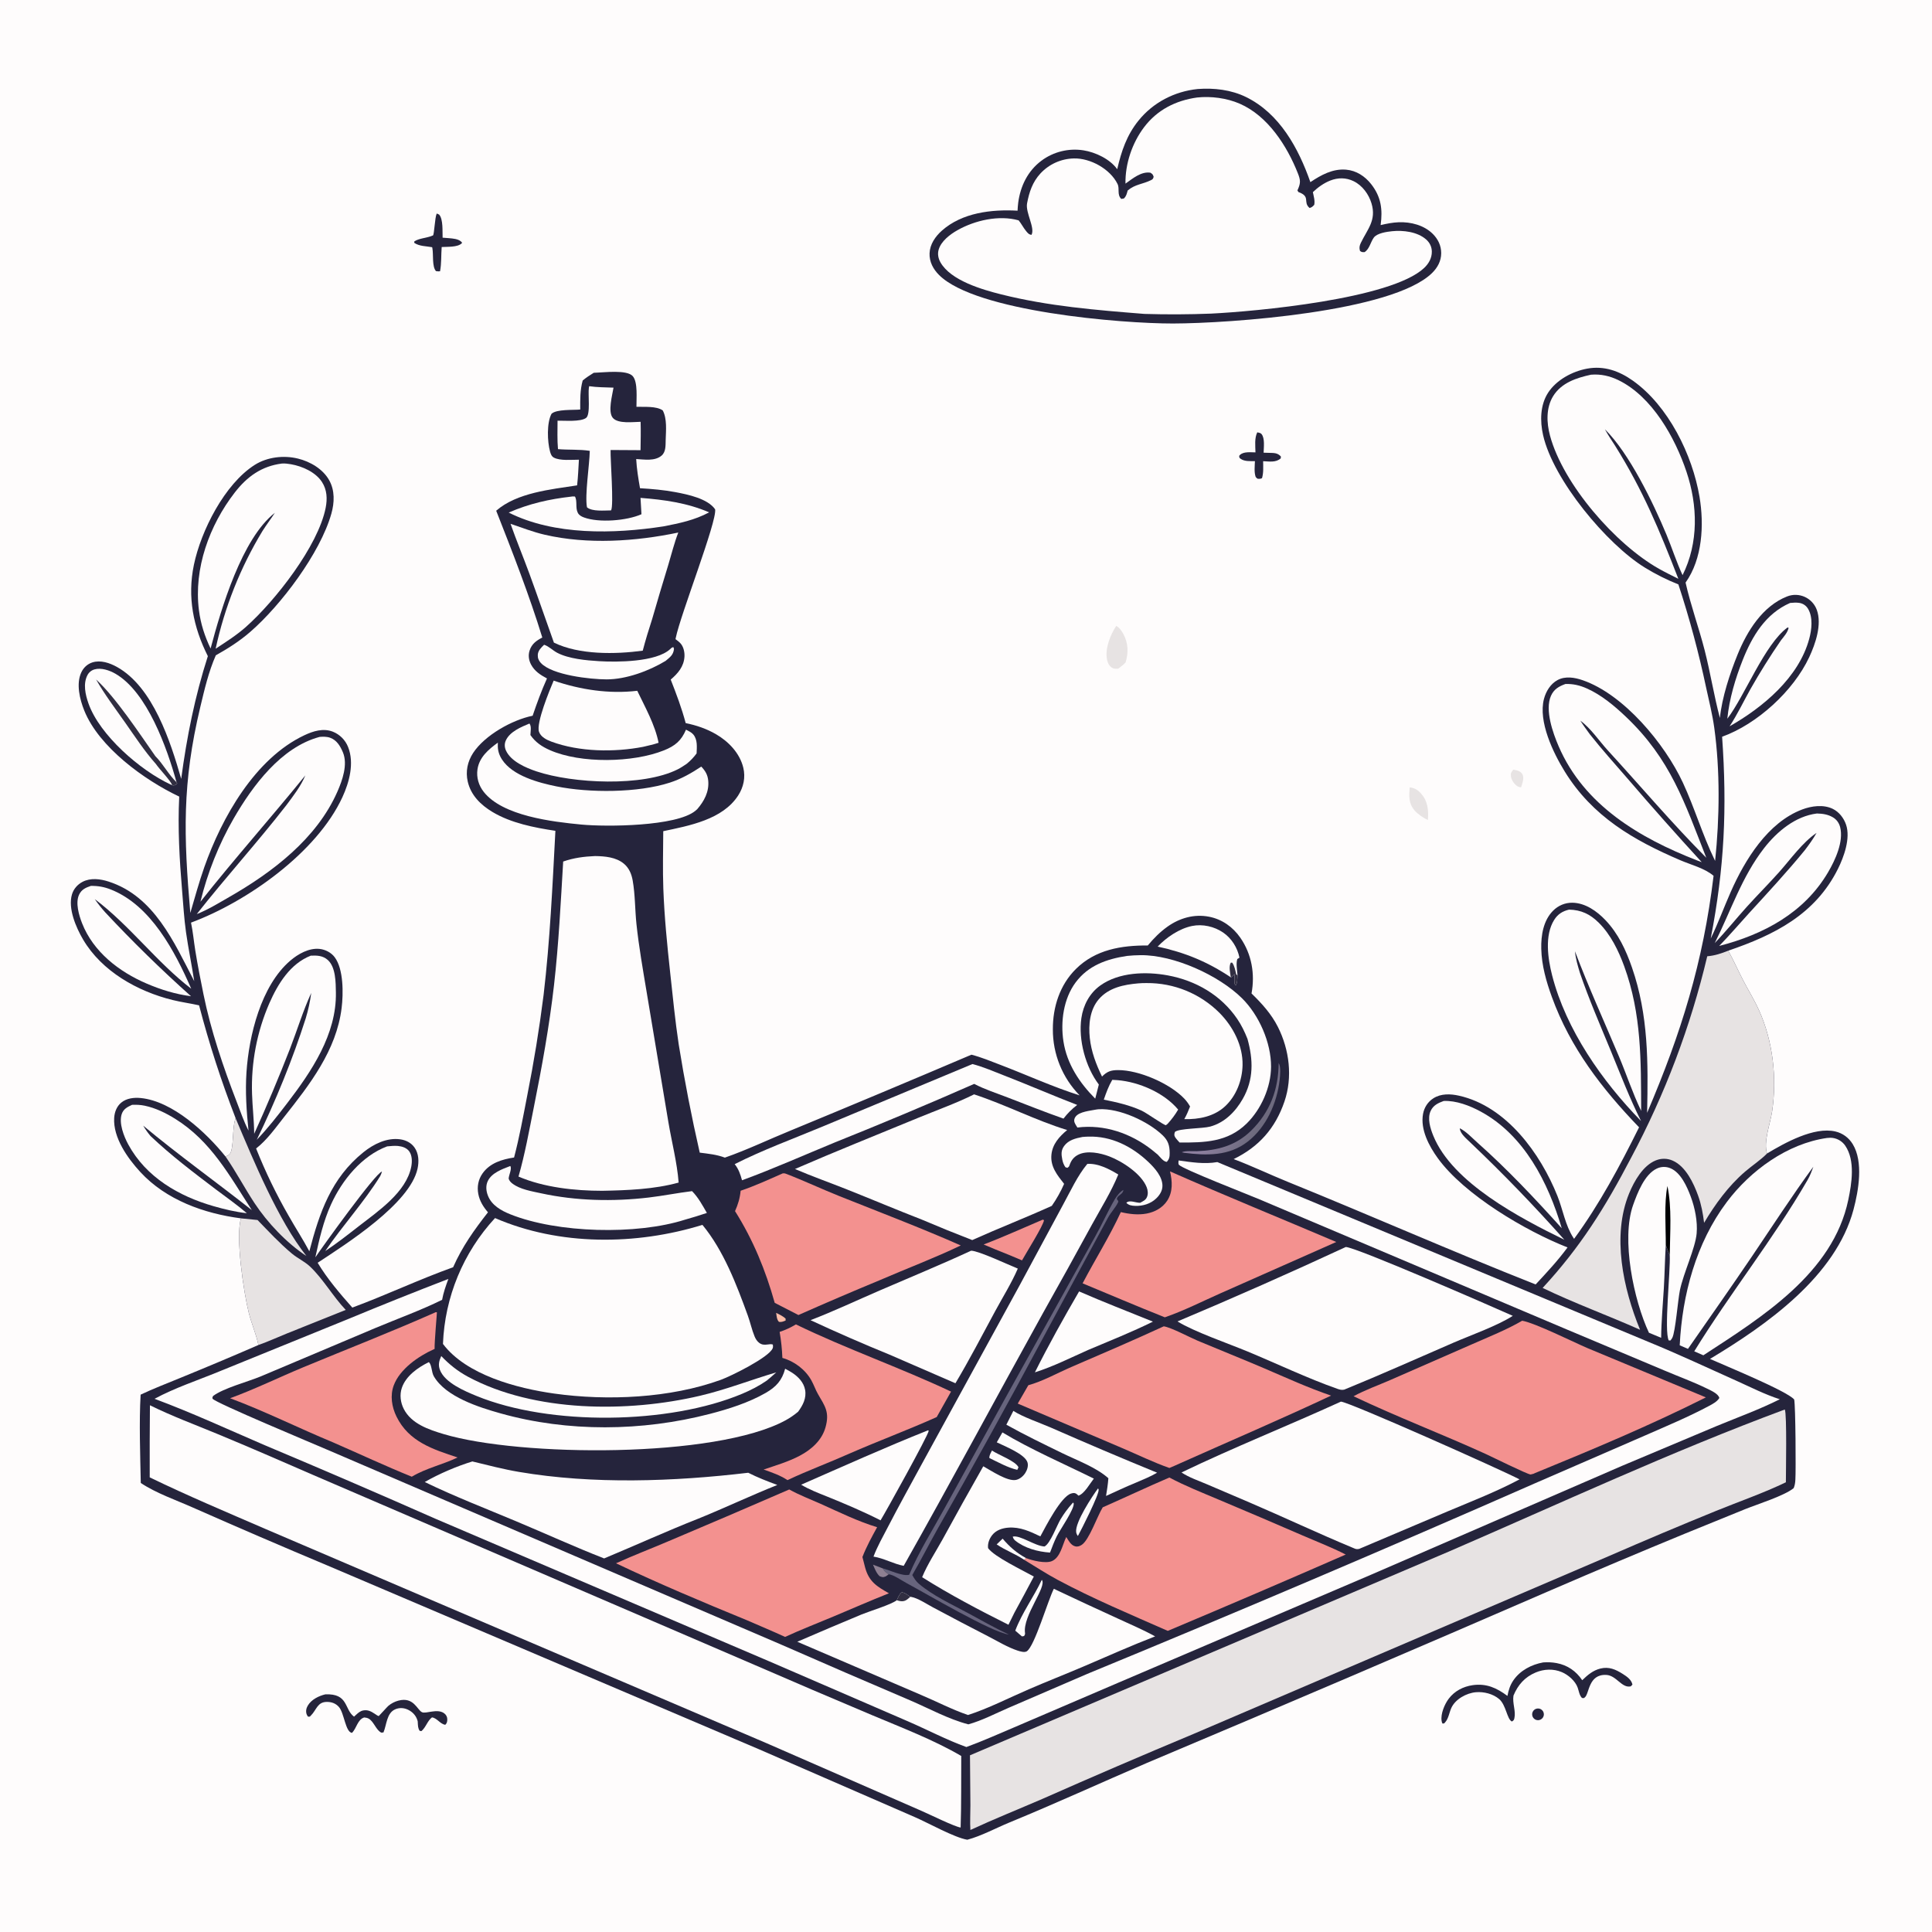 <svg version="1.1" xmlns="http://www.w3.org/2000/svg" style="display: block;" viewBox="0 0 2048 2048" width="1024" height="1024" preserveAspectRatio="none">
<defs>
	<linearGradient id="Gradient1" gradientUnits="userSpaceOnUse" x1="1328.26" y1="1205.45" x2="1295.44" y2="1185.58">
		<stop class="stop0" offset="0" stop-opacity="1" stop-color="rgb(109,106,126)"/>
		<stop class="stop1" offset="1" stop-opacity="1" stop-color="rgb(140,127,158)"/>
	</linearGradient>
</defs>
<path transform="translate(0,0)" fill="rgb(254,252,252)" d="M 0 0 L 2048 0 L 2048 2048 L 0 2048 L 0 0 z"/>
<path transform="translate(0,0)" fill="rgb(37,36,60)" d="M 1779.16 619.497 C 1767.03 614.732 1754.77 608.532 1743.67 601.705 C 1703.22 576.824 1646.55 508.839 1635.75 461.315 C 1632.37 446.436 1632.55 429.261 1641.16 416.12 C 1649.98 402.668 1666.74 393.666 1682.33 390.79 C 1700.33 387.468 1716.31 393.2 1730.83 403.476 C 1768.54 430.161 1794.03 482.064 1801.56 526.705 C 1806.53 556.198 1804.71 592.362 1786.78 617.558 C 1792.21 641.703 1800.84 665.232 1806.99 689.241 C 1813.08 713.046 1816.88 737.429 1823.16 761.101 C 1825.35 739.375 1833.73 713.979 1841.93 693.8 C 1851.96 669.086 1868.36 642.49 1894.39 632.268 C 1900.52 629.847 1907.37 630.052 1913.35 632.835 C 1919.17 635.543 1923.68 640.453 1925.88 646.484 C 1931.54 661.93 1924.45 682.507 1917.82 696.681 C 1901.06 732.486 1862.66 767.61 1825.51 780.976 C 1830.84 857.21 1828 919.409 1813.43 994.913 C 1821.27 978.773 1827.43 961.795 1834.69 945.376 C 1849.65 911.533 1873.9 871.849 1910.36 858.092 C 1920.34 854.326 1932.83 852.592 1942.76 857.394 C 1949.51 860.655 1954.57 867.256 1956.93 874.28 C 1961.75 888.593 1954.67 908.264 1948.25 921.137 C 1924.15 969.436 1880.73 991.168 1831.99 1007.77 C 1837.72 1018.01 1842.39 1028.76 1847.8 1039.17 C 1853.27 1049.7 1859.59 1059.81 1864.49 1070.64 C 1879.42 1103.65 1883.86 1142.6 1878.46 1178.45 C 1876.62 1190.64 1869.03 1210.92 1873.17 1222.74 C 1891.8 1211.57 1922.87 1194.11 1945.59 1199.42 C 1953.35 1201.23 1959.78 1206.01 1963.94 1212.78 C 1975.47 1231.52 1970.13 1262.04 1964.85 1282 C 1946.08 1352.94 1872.74 1404.44 1812.68 1440.51 C 1827.16 1447.04 1894.4 1474.52 1901.91 1483.53 C 1903.4 1490.64 1903.77 1559.11 1903.17 1568.58 C 1902.97 1571.81 1902.61 1574.49 1901.37 1577.48 C 1891.61 1585.53 1862.83 1594.58 1850 1599.73 L 1786.66 1625.49 C 1739.31 1644.99 1692.12 1664.89 1645.1 1685.2 C 1502.36 1747.15 1359.28 1808.33 1215.88 1868.73 C 1167.24 1889.66 1119.08 1911.74 1070.1 1931.88 C 1055.72 1937.79 1040.33 1946.21 1025.4 1950.2 C 1011.71 1947.93 984.277 1932.53 970.126 1926.37 L 805.21 1854.58 L 347.045 1659.47 C 299.482 1639.52 252.11 1619.13 204.938 1598.28 C 186.967 1590.25 165.56 1582.93 149.232 1572 C 148.66 1542.9 147.382 1507.06 149.071 1478.39 C 162.655 1471.91 176.815 1466.59 190.709 1460.81 C 218.584 1449.44 246.329 1437.76 273.939 1425.76 C 271.648 1414.6 266.668 1403.14 263.792 1391.88 C 258.466 1371.04 249.36 1310.61 255.474 1291.51 C 216.264 1286.4 176.108 1272.03 148.777 1242.41 C 135.298 1227.8 119.777 1205.97 121.038 1185.04 C 121.41 1178.88 123.709 1172.78 128.575 1168.78 C 134.216 1164.14 142.041 1163.28 149.071 1163.95 C 183.019 1167.22 218.861 1200.78 239.101 1226.01 C 240.347 1225.43 242.328 1224.55 243.304 1223.59 C 248.194 1218.78 245.86 1194.42 249.798 1185.41 C 234.579 1146.29 221.641 1106.32 211.05 1065.7 C 201.759 1063.6 192.285 1062.36 183.028 1060.08 C 145.812 1050.9 107.955 1029.71 88.076 995.929 C 80.559 983.153 71.889 963.021 76.295 948.1 C 78.005 942.312 82.179 937.558 87.513 934.778 C 95.982 930.366 106.245 931.656 115 934.467 C 163.416 950.01 184.388 998.689 205.887 1040.05 C 203.255 1022.7 199.618 1005.48 197.167 988.114 C 195.134 973.712 194.278 958.983 193.065 944.487 C 190.255 910.929 188.343 878.078 189.983 844.41 C 153.014 826.911 104.974 792.094 89.33 753.229 C 84.537 741.322 80.519 724.898 86.181 712.761 C 88.521 707.745 92.609 703.893 97.914 702.191 C 106.614 699.399 116.255 702.73 123.902 706.961 C 162.225 728.169 180.791 786.257 192.083 825.647 C 198.011 781.058 206.563 738.476 220.327 695.547 C 204.858 664.71 198.435 632.92 205.546 598.7 C 213.021 562.723 238.119 512.989 270.093 492.768 C 283.351 484.384 300.848 482.42 315.944 486.141 C 328.902 489.334 342.226 497.141 348.906 508.979 C 355.068 519.9 354.57 532.782 351.259 544.516 C 339.452 586.366 297.762 641.663 265.23 669.866 C 253.897 679.691 241.792 687.371 228.769 694.675 C 221.109 712.09 216.772 730.85 212.362 749.289 C 192.958 830.423 194.666 885.624 201.739 967.741 C 206.537 951.51 210.954 935.176 216.584 919.204 C 235.127 866.598 270.33 804.064 322.618 779.408 C 332.027 774.971 342.614 771.659 352.793 775.608 C 360.205 778.555 366.068 784.437 368.991 791.859 C 375.786 808.856 370.279 829.219 362.938 845.111 C 335.852 903.746 261.927 955.937 202.478 978.018 C 204.558 987.754 205.439 997.822 207.019 1007.66 C 209.502 1023.12 212.576 1038.57 215.685 1053.92 C 223.467 1092.33 236.781 1131.45 250.898 1167.96 C 254.828 1178.13 258.432 1188.81 263.431 1198.48 C 261.298 1178.03 259.903 1157.32 261.266 1136.76 C 263.847 1097.81 276.621 1045.07 307.587 1018.43 C 315.939 1011.24 327.632 1004.62 338.965 1005.91 C 344.969 1006.59 351.161 1009.81 354.801 1014.7 C 364.281 1027.45 364.004 1053.3 362.133 1068.51 C 356.591 1113.58 328.232 1149.75 301.055 1184.2 C 292.048 1195.62 283.011 1208.49 271.48 1217.44 C 281.243 1242.01 292.767 1265.85 305.961 1288.76 C 313.105 1301.42 321.07 1313.61 327.914 1326.43 C 338.654 1285.49 350.979 1248.96 385.35 1221.35 C 396.068 1212.74 410.064 1205.78 424.165 1207.72 C 430.201 1208.55 435.785 1211.31 439.37 1216.36 C 443.967 1222.82 444.242 1231.33 442.61 1238.84 C 434.542 1275.94 367.269 1318.47 336.733 1338.58 C 346.897 1355.58 360.364 1371.31 373.473 1386.11 C 409.414 1372.81 444.301 1356.23 480.33 1343.32 C 490.046 1321.38 502.561 1303.89 517.27 1285.1 C 512.318 1279.33 508.465 1273.21 507.011 1265.63 C 505.538 1257.95 506.998 1250.23 511.545 1243.82 C 519.37 1232.79 532.264 1228.92 544.945 1227 C 550.576 1205.52 554.642 1183.29 558.864 1161.47 C 565.915 1126.1 571.708 1090.48 576.232 1054.7 C 583.032 996.896 585.674 938.788 588.749 880.703 C 566.319 877.311 541.634 872.496 522.005 860.708 C 509.62 853.271 499.172 843.057 495.825 828.507 C 493.37 817.834 495.578 807.256 501.55 798.143 C 513.878 779.331 543.018 763.058 564.611 758.719 C 569.172 745.253 573.993 732.153 579.822 719.184 C 572.956 715.537 566.744 711.562 562.977 704.508 C 560.507 699.884 559.762 694.651 561.385 689.612 C 563.663 682.543 568.546 679.076 574.868 675.813 C 561.305 631.561 543.027 584.607 525.988 541.382 C 548.078 522.163 583.99 518.819 611.756 514.501 C 612.803 505.494 613.123 496.362 613.669 487.312 C 606.242 487.274 593.874 488.624 587.166 485.117 C 584.675 483.815 583.764 481.212 583.058 478.636 C 580.208 468.232 579.413 448.19 584.661 438.597 C 590.213 433.582 607.432 434.867 615.065 434.122 C 615.037 423.527 614.835 413.646 617.662 403.371 C 621.366 400.208 625.349 397.707 629.462 395.133 L 631.218 395.091 C 640.266 394.874 664.609 391.621 670.797 398.794 C 676.323 405.201 674.535 422.724 674.665 431.229 C 682.818 431.493 695.704 430.275 702.534 435.052 C 707.22 443.857 705.963 456.396 705.655 466.136 C 705.475 471.811 706.037 478.874 701.372 482.908 C 694.26 489.058 682.986 487.075 674.386 486.605 C 674.948 497.085 676.653 507.213 678.436 517.532 C 691.075 518.294 703.765 519.363 716.216 521.731 C 729.08 524.178 750.279 528.547 758.069 539.92 C 760.161 552.686 721.383 651.304 716.315 676.26 C 716.229 676.684 716.151 677.109 716.069 677.534 C 717.99 678.933 720.12 680.525 721.665 682.341 C 724.676 685.88 725.846 691.585 725.562 696.113 C 724.901 706.649 718.583 713.903 710.985 720.386 C 716.945 735.583 722.66 750.726 726.861 766.521 C 738.115 768.821 748.846 772.443 758.822 778.203 C 772.232 785.947 784.136 798.279 787.898 813.681 C 790.419 823.999 788.233 834.357 782.514 843.223 C 766.007 868.815 730.626 875.278 703.076 881.089 C 702.983 901.324 702.407 921.734 703.146 941.951 C 704.239 971.817 707.224 1001.79 710.456 1031.49 C 713.203 1056.71 715.684 1082.07 719.473 1107.17 C 725.647 1145.62 733.077 1183.87 741.751 1221.84 C 750.872 1223.02 759.733 1223.85 768.386 1227.13 C 792.107 1218.89 815.255 1207.7 838.546 1198.22 C 902.435 1171.84 966.174 1145.11 1029.76 1118.02 C 1040.29 1120.72 1050.4 1124.96 1060.54 1128.83 C 1088.33 1139.42 1116.12 1152.22 1144.43 1161.12 C 1126.13 1142.42 1115.95 1117.27 1116.08 1091.11 C 1115.97 1067.46 1123.44 1044.1 1140.46 1027.19 C 1161.18 1006.61 1188.67 1002.09 1216.71 1002.25 C 1222.84 994.794 1229.82 987.779 1237.72 982.194 C 1250.54 973.122 1265.85 968.726 1281.55 971.742 C 1295.37 974.397 1306.9 982.59 1314.84 994.086 C 1326.88 1011.49 1330.48 1032.47 1326.67 1053.11 C 1337.62 1063.75 1347.69 1074.82 1354.61 1088.55 C 1366.82 1112.78 1370.41 1141.77 1361.56 1167.69 C 1351.87 1196.07 1334.5 1215.66 1307.74 1228.69 C 1327.1 1235.98 1345.87 1245 1365.05 1252.78 C 1452.9 1288.42 1539.69 1326.77 1627.85 1361.56 C 1639.67 1348.87 1651.36 1336.32 1661.66 1322.33 C 1617.35 1304.95 1552.25 1266.51 1524.17 1227.78 C 1514.82 1214.89 1505.49 1197.3 1508.46 1180.91 C 1509.71 1174.01 1513.52 1167.99 1519.48 1164.21 C 1527.63 1159.05 1537.62 1159.46 1546.69 1161.5 C 1596.88 1172.77 1632.93 1222.74 1650.94 1267.77 C 1656.74 1282.26 1659.27 1298.98 1667.86 1312.12 C 1668.1 1312.49 1668.35 1312.85 1668.6 1313.22 C 1695.77 1276.17 1717.07 1236.08 1737.48 1194.99 C 1698.11 1154.1 1664.6 1110.75 1645.06 1056.86 C 1639.07 1040.35 1634.24 1023.48 1633.81 1005.8 C 1633.47 991.652 1635.92 975.811 1646.34 965.377 C 1651.82 959.894 1659.04 956.815 1666.81 956.927 C 1680.47 957.124 1692.76 965.832 1701.85 975.387 C 1715.46 989.695 1723.56 1007.11 1729.95 1025.56 C 1747.55 1076.32 1747.12 1126.65 1746.01 1179.64 C 1782.22 1094.91 1805.38 1020.31 1816.46 928.402 C 1807.21 920.421 1792.66 916.791 1781.41 911.976 C 1731.47 890.598 1688.13 865.511 1658.75 817.947 C 1646.46 798.068 1630.39 764.836 1636.67 740.881 C 1638.77 732.85 1643.63 724.864 1651.12 720.87 C 1659.42 716.448 1669.29 718.146 1677.78 721.081 C 1721.38 736.164 1764.68 788.4 1783.87 829.541 C 1796.35 856.305 1804.73 885.18 1817.62 911.598 L 1818.09 912.561 C 1822.87 867.225 1823.45 816.729 1817.19 771.452 C 1815.23 757.285 1811.69 743.147 1808.63 729.171 C 1800.79 692.108 1790.96 655.496 1779.16 619.497 z"/>
<path transform="translate(0,0)" fill="rgb(231,227,227)" d="M 1809.75 1013.69 C 1817.65 1013.04 1824.7 1010.72 1831.99 1007.77 C 1837.72 1018.01 1842.39 1028.76 1847.8 1039.17 C 1853.27 1049.7 1859.59 1059.81 1864.49 1070.64 C 1879.42 1103.65 1883.86 1142.6 1878.46 1178.45 C 1876.62 1190.64 1869.03 1210.92 1873.17 1222.74 C 1866.2 1229.83 1857.21 1235.63 1849.64 1242.17 C 1832.15 1257.27 1818.13 1276.47 1806.41 1296.23 C 1805.19 1286.34 1803.49 1276.96 1800.12 1267.56 C 1795.31 1254.14 1786.93 1236.39 1773.19 1230.34 C 1767.49 1227.79 1761 1227.69 1755.22 1230.07 C 1741.63 1235.51 1732.28 1252.07 1726.97 1265 C 1708.45 1310.05 1720.62 1365.99 1738.53 1409.59 C 1704.29 1394.32 1669.06 1381.56 1635.26 1365.25 C 1675.45 1321.78 1701.61 1279.78 1728.95 1227.44 C 1764.97 1159.97 1792.13 1088.12 1809.75 1013.69 z"/>
<path transform="translate(0,0)" fill="rgb(231,227,227)" d="M 255.474 1291.51 L 273.006 1293.26 C 284.722 1305.34 296.363 1317.92 309.286 1328.74 C 315.353 1333.81 323.118 1337.32 328.797 1342.73 C 342.823 1356.11 352.956 1374.31 366.498 1388.56 L 304.395 1413.43 C 294.319 1417.48 284.174 1422.2 273.939 1425.76 C 271.648 1414.6 266.668 1403.14 263.792 1391.88 C 258.466 1371.04 249.36 1310.61 255.474 1291.51 z"/>
<path transform="translate(0,0)" fill="rgb(231,227,227)" d="M 249.798 1185.41 C 268.736 1230.3 294.814 1293.47 324.812 1331.42 C 303.854 1317.65 283.563 1296.2 269.814 1275.36 C 259.127 1259.17 250.193 1241.99 239.101 1226.01 C 240.347 1225.43 242.328 1224.55 243.304 1223.59 C 248.194 1218.78 245.86 1194.42 249.798 1185.41 z"/>
<path transform="translate(0,0)" fill="rgb(231,227,227)" d="M 1891.95 1494.14 C 1894.33 1498.45 1893.09 1561.22 1893.11 1571.28 C 1869.39 1582.71 1843.66 1591.62 1819.23 1601.55 C 1781.08 1617.09 1743.12 1633.1 1705.36 1649.57 L 1265.23 1838.02 C 1211.53 1860.44 1158.07 1883.43 1104.85 1906.97 C 1079.46 1917.93 1053.74 1928.23 1028.65 1939.86 C 1028.11 1931.18 1028.68 1922.22 1028.67 1913.51 L 1028.21 1860.69 L 1535.8 1644.74 C 1653.9 1593.63 1771.27 1538.93 1891.95 1494.14 z"/>
<path transform="translate(0,0)" fill="rgb(254,252,252)" d="M 158.942 1489.64 C 182.164 1501.13 207.04 1510.34 230.99 1520.27 C 264.497 1534.16 297.917 1548.69 331.167 1563.19 L 799.564 1764.74 C 840.908 1782.7 882.351 1800.42 923.891 1817.91 C 955.523 1831.28 989.331 1844.09 1018.96 1861.4 C 1018.76 1886.68 1019.16 1911.99 1018.31 1937.26 C 1012.33 1936.58 984.856 1923.08 977.229 1919.78 L 812.998 1848.04 L 449.832 1692.85 L 281.472 1620.81 C 240.372 1603.03 199.026 1585.6 158.712 1566.08 C 158.62 1540.6 158.697 1515.12 158.942 1489.64 z"/>
<path transform="translate(0,0)" fill="rgb(254,252,252)" d="M 1249.36 1230.13 C 1263.02 1232.01 1276.71 1234.26 1290.42 1231.85 L 1748.09 1422.73 C 1779.22 1435.5 1809.66 1449.78 1840.36 1463.53 C 1855.51 1470.32 1870.87 1478.21 1886.67 1483.28 C 1865.28 1494.02 1842.19 1502.39 1820.05 1511.53 L 1719.49 1553.83 L 1453.49 1669.21 L 1184.75 1784.04 L 1077.3 1830.1 C 1059.77 1837.48 1042.25 1845.41 1024.4 1851.93 C 1003.41 1844.37 982.865 1833.49 962.312 1824.62 L 815.597 1761.16 L 461.626 1609.96 C 401.463 1583.39 341.061 1557.37 280.427 1531.89 C 241.847 1515.3 203.179 1497.41 163.826 1482.79 C 185.4 1471.13 209.198 1463.36 231.858 1454.03 L 369.619 1398.01 C 404.668 1383.46 439.902 1369.36 475.311 1355.72 C 472.59 1362.94 470.034 1370.24 468.662 1377.85 C 446.031 1389.04 421.439 1397.87 398.12 1407.65 L 276.084 1459.17 C 262.371 1464.85 236.959 1471.46 225.851 1479.83 C 225.446 1480.9 224.744 1481.65 225.4 1482.73 C 227.917 1486.9 332.995 1530.74 346.647 1536.65 L 828.354 1743.46 C 873.692 1763.35 919.135 1783 964.68 1802.41 C 984.884 1811.06 1005.23 1822.33 1026.48 1827.88 C 1040.97 1823.88 1055.25 1816.34 1069.05 1810.39 L 1152.53 1774.39 C 1311.25 1709.02 1469.2 1641.79 1626.33 1572.7 L 1743.75 1521.71 C 1766.59 1511.67 1789.73 1502.07 1811.74 1490.29 C 1815.65 1488.2 1820.2 1485.81 1822.55 1481.95 C 1821.64 1477.46 1813.63 1473.99 1809.63 1472.02 C 1795.2 1464.9 1779.84 1459.38 1765.02 1453.07 L 1661.77 1409.66 L 1335.21 1271.42 C 1322.21 1265.92 1254.11 1239.46 1249.79 1234.81 C 1248.75 1233.69 1249.32 1231.57 1249.36 1230.13 z"/>
<path transform="translate(0,0)" fill="rgb(254,252,252)" d="M 524.75 1291.2 C 593.045 1320.78 674.287 1320.13 744.612 1298.43 C 767.038 1325.58 780.861 1361.9 792.768 1394.72 C 795.367 1401.89 796.968 1409.53 799.844 1416.56 C 800.944 1419.25 802.53 1421.89 804.935 1423.6 C 807.927 1425.73 810.489 1425.62 813.957 1425.19 C 815.974 1424.93 817.283 1424.64 819.263 1425.27 C 819.424 1426.58 819.586 1428.01 819.058 1429.27 C 814.98 1439.01 774.657 1458.84 764.268 1462.61 C 710.577 1482.15 643.781 1485.15 587.399 1477.23 C 548.139 1471.71 494.336 1457.57 469.561 1424.63 C 471.458 1374.99 491.031 1327.67 524.75 1291.2 z"/>
<path transform="translate(0,0)" fill="rgb(254,252,252)" d="M 630.736 907.457 C 641.19 907.611 652.984 908.585 661.338 915.541 C 666.821 920.107 669.443 926.434 670.668 933.321 C 673.347 948.381 673.065 964.461 674.692 979.737 C 677.223 1003.5 681.447 1027.4 685.367 1050.98 L 708.513 1189.53 C 712.043 1210.5 717.781 1232.48 719.384 1253.57 C 693.586 1260.72 664.94 1261.8 638.327 1262.29 C 609.364 1262.31 576.404 1258.72 549.63 1247.23 C 556.464 1223.43 560.901 1198.59 565.77 1174.31 C 574.406 1131.24 582.325 1087.7 587.305 1044.04 C 592.257 1000.62 594.382 956.861 596.991 913.259 C 608.265 909.351 618.853 907.983 630.736 907.457 z"/>
<path transform="translate(0,0)" fill="rgb(243,145,143)" d="M 1613.58 1400.02 C 1627.58 1402.52 1667.54 1422.53 1682.93 1429.11 L 1808.31 1481.29 C 1749.34 1510.93 1688.28 1536.48 1627.24 1561.49 C 1626.69 1561.75 1626.16 1562.06 1625.58 1562.27 C 1625.55 1562.28 1622.68 1563.04 1622.5 1563.03 C 1618.99 1562.84 1581.04 1544.07 1574.89 1541.26 C 1528.59 1520.16 1480.71 1501.93 1434.82 1480.07 C 1446.93 1473.48 1460.67 1468.58 1473.35 1463.06 L 1561.19 1424.63 C 1578.67 1416.9 1597.05 1409.65 1613.58 1400.02 z"/>
<path transform="translate(0,0)" fill="rgb(254,252,252)" d="M 1421.42 1485.78 C 1429.6 1485.95 1590.34 1557.55 1610.78 1568.19 C 1586.45 1581.15 1560.41 1591.25 1535.01 1601.94 L 1440.68 1641.93 C 1437.67 1642.46 1437.11 1642.01 1434.28 1640.83 C 1397.47 1625.54 1361.24 1608.41 1324.58 1592.69 L 1279.15 1573.29 C 1270.36 1569.54 1260.41 1566.2 1252.45 1560.87 C 1307.86 1534.2 1365.45 1511.36 1421.42 1485.78 z"/>
<path transform="translate(0,0)" fill="rgb(243,145,143)" d="M 1239.58 1566.23 C 1256.19 1575.08 1273.91 1582.07 1291.23 1589.4 C 1321.21 1602 1351.12 1614.78 1380.95 1627.72 C 1396.09 1634.29 1411.88 1640.33 1426.52 1647.88 C 1363.84 1675.29 1300.96 1702.27 1237.9 1728.8 C 1199.02 1711.67 1158.54 1694.72 1121.1 1674.67 C 1108.98 1668.17 1097.34 1660.5 1085.56 1653.4 L 1087.54 1651.57 C 1094.02 1654.25 1108.23 1657.65 1114.9 1654.9 C 1124.19 1651.08 1126.2 1637.43 1130.29 1629.28 C 1132.69 1633 1135.13 1638.07 1139.79 1639.18 C 1142.45 1639.82 1144.57 1638.99 1146.77 1637.54 C 1154.58 1632.39 1163.24 1607.01 1168.93 1597.83 C 1192.52 1587.44 1215.91 1576.38 1239.58 1566.23 z"/>
<path transform="translate(0,0)" fill="rgb(254,252,252)" d="M 1426.61 1321.86 C 1437.78 1322.22 1582.07 1385.16 1603.63 1394.84 C 1587.14 1405.48 1559.5 1415.19 1540.85 1423.26 C 1502.28 1439.95 1463.87 1457.19 1424.96 1473.07 C 1422.2 1473.66 1420.24 1473.1 1417.61 1472.18 C 1386.21 1461.17 1353.37 1445.45 1322.33 1432.58 C 1302.6 1424.4 1265.15 1411.4 1248.21 1400.77 C 1308.14 1375.53 1367.62 1349.22 1426.61 1321.86 z"/>
<path transform="translate(0,0)" fill="rgb(243,145,143)" d="M 1233.63 1405.96 C 1241.4 1407.06 1260.91 1417.57 1269.71 1421.26 C 1293.21 1431.12 1316.89 1440.54 1340.33 1450.57 C 1363.67 1460.54 1386.95 1471.26 1411.01 1479.4 C 1358.24 1504.24 1304.52 1527.2 1251.27 1551.01 C 1247.43 1552.82 1243.5 1554.45 1239.59 1556.11 C 1222.75 1550.23 1206.15 1542.07 1189.71 1535.09 L 1078.87 1487.85 L 1090.08 1468.41 C 1105.43 1464.18 1120.82 1455.49 1135.51 1449.14 C 1168.38 1434.95 1201.1 1420.96 1233.63 1405.96 z"/>
<path transform="translate(0,0)" fill="rgb(254,252,252)" d="M 1032.57 1160.06 C 1065.98 1171.02 1097.7 1187.62 1131.22 1197.88 C 1122.91 1204.82 1115.65 1212.77 1114.55 1224.08 C 1113.33 1236.71 1120.71 1245.67 1128.01 1254.95 C 1124.51 1263.01 1119.96 1271.05 1114.96 1278.27 C 1087.09 1290.87 1058.55 1301.99 1030.6 1314.53 C 1012.71 1307.61 994.937 1300.39 977.288 1292.88 C 950.577 1282.5 924.198 1271.35 897.576 1260.76 C 879.321 1253.5 860.752 1246.96 842.703 1239.2 C 885.799 1220.46 929.612 1203 973.052 1185.05 C 992.817 1176.88 1013.46 1169.59 1032.57 1160.06 z"/>
<path transform="translate(0,0)" fill="rgb(243,145,143)" d="M 836.63 1578.9 C 847.079 1584.75 858.968 1589.24 869.939 1594.15 C 889.517 1602.91 909.232 1612.7 929.79 1618.9 C 924.105 1629.25 918.492 1639.45 914.209 1650.49 C 915.141 1654.23 916.099 1657.97 917.084 1661.7 C 921.164 1676.72 929.583 1681.74 942.309 1688.96 C 922.497 1696.79 903.016 1705.38 883.374 1713.62 C 866.315 1720.78 849.023 1727.46 832.217 1735.2 C 818.769 1729.02 805.074 1723.31 791.5 1717.41 C 745.13 1698.44 698.221 1678.63 652.98 1657.15 C 671.327 1648.8 690.255 1641.59 708.8 1633.67 C 751.505 1615.64 794.115 1597.38 836.63 1578.9 z"/>
<path transform="translate(0,0)" fill="rgb(254,252,252)" d="M 1117.1 1684.19 C 1139.85 1694.96 1162.67 1705.57 1185.58 1716.02 C 1198.56 1722.02 1211.97 1727.7 1224.48 1734.63 C 1198.91 1744.5 1173.88 1755.76 1148.67 1766.51 C 1129.32 1774.76 1109.74 1782.42 1090.43 1790.77 C 1070.21 1799.51 1046.68 1811.48 1026.11 1817.98 C 1008.99 1812.13 992.955 1803.69 976.306 1796.68 L 845.183 1740.32 C 867.856 1730.49 890.604 1720.83 913.426 1711.34 C 922.489 1707.64 944.287 1701.11 950.605 1696.34 C 951.961 1693.57 953.287 1689.77 955.812 1687.97 C 958.911 1687.94 962.348 1690.97 964.895 1692.7 C 965.218 1692.72 965.544 1692.71 965.864 1692.77 C 972.791 1693.93 982.717 1700.56 989.019 1703.89 C 1008.58 1714.38 1028.23 1724.69 1047.98 1734.82 C 1057.82 1739.92 1068.01 1746.13 1078.52 1749.64 C 1081.03 1750.47 1085.94 1752.01 1088.4 1750.46 C 1096.66 1745.31 1110.83 1696.5 1117.1 1684.19 z"/>
<path transform="translate(0,0)" fill="rgb(49,46,65)" d="M 950.605 1696.34 C 951.961 1693.57 953.287 1689.77 955.812 1687.97 C 958.911 1687.94 962.348 1690.97 964.895 1692.7 C 962.141 1695.24 959.82 1697.54 955.766 1697.39 C 953.987 1697.32 952.301 1696.82 950.605 1696.34 z"/>
<path transform="translate(0,0)" fill="rgb(254,252,252)" d="M 1936.57 1206.31 C 1938.62 1206.13 1940.72 1205.96 1942.77 1206.25 C 1948.14 1207.01 1952.95 1209.98 1956.03 1214.45 C 1966.83 1230.33 1962.92 1254.4 1959.25 1271.95 C 1943 1349.66 1867.58 1396.27 1805.63 1436.67 L 1795.97 1432.46 C 1833.99 1370.78 1879.76 1313.61 1916.1 1250.84 C 1918.74 1246.3 1920.45 1241.67 1922.21 1236.77 C 1899.64 1267.53 1878.83 1299.8 1857.45 1331.4 C 1835.09 1364.45 1812.09 1397.1 1789.31 1429.86 L 1780.58 1426.1 C 1783.17 1372.49 1797.93 1317.64 1830.41 1274.29 C 1855.45 1240.88 1894.51 1212.35 1936.57 1206.31 z"/>
<path transform="translate(0,0)" fill="rgb(243,145,143)" d="M 1240.27 1241.73 C 1298.6 1267.46 1357.84 1291.57 1416.51 1316.55 L 1293.4 1371.11 C 1274.13 1379.67 1254.7 1389.56 1234.76 1396.41 C 1205.59 1384.83 1176.62 1372.43 1147.61 1360.4 C 1160.86 1335.09 1176.17 1310.88 1188.14 1284.89 C 1197.08 1286.99 1206.55 1288.15 1215.65 1286.39 C 1224.29 1284.73 1232.45 1280.25 1237.31 1272.75 C 1243.45 1263.28 1242.74 1252.22 1240.27 1241.73 z"/>
<path transform="translate(0,0)" fill="rgb(254,252,252)" d="M 1686.48 397.196 C 1696.89 396.336 1706.48 398.505 1715.81 403.081 C 1751.4 420.53 1775.66 463.996 1787.73 500.058 C 1799.72 535.849 1800.71 575.417 1783.59 609.691 C 1777.14 595.84 1772.45 580.965 1766.57 566.836 C 1752.59 533.23 1727.1 480.464 1701.27 455.05 C 1704.47 461.003 1708.32 466.641 1711.97 472.324 C 1741.67 519.806 1758.91 561.633 1779.12 613.553 C 1772.24 610.112 1765.3 606.718 1758.6 602.948 C 1712.67 577.111 1657.02 513.602 1643.05 461.725 C 1639.4 448.174 1638.77 432.287 1646.38 419.946 C 1655.17 405.697 1671.1 400.57 1686.48 397.196 z"/>
<path transform="translate(0,0)" fill="rgb(243,145,143)" d="M 829.65 1243.85 C 830.837 1243.67 831.695 1243.69 832.831 1244.12 C 851.847 1251.38 870.565 1260.25 889.541 1267.83 C 932.566 1285.01 976.081 1301.53 1018.46 1320.23 C 990.512 1333.64 960.86 1344.78 932.376 1357.13 C 903.554 1369.06 874.879 1381.35 846.359 1393.99 L 821.229 1381.06 C 811.454 1346.28 798.422 1314.46 779.164 1283.84 C 782.405 1276.61 784.332 1270.11 785.11 1262.23 C 800.314 1257.08 814.998 1250.36 829.65 1243.85 z"/>
<path transform="translate(0,0)" fill="rgb(254,252,252)" d="M 500.704 1549.19 C 517.133 1553.17 533.435 1557.44 550.118 1560.28 C 628.556 1573.64 714.347 1570.54 793.136 1561.18 C 803.172 1566.25 813.448 1570.23 823.973 1574.13 C 795.641 1585.45 768.066 1598.58 739.773 1610.02 C 706.346 1623.21 673.57 1638.17 640.395 1652 C 609.227 1639.81 578.476 1625.77 547.592 1612.81 C 515.153 1599.19 481.888 1586.36 450.251 1571 C 465.426 1562.26 483.995 1554.35 500.704 1549.19 z"/>
<path transform="translate(0,0)" fill="rgb(254,252,252)" d="M 1152.62 1233.76 C 1164.29 1233.09 1175.74 1239.21 1185.43 1245.02 C 1177.88 1263.45 1167.1 1280.68 1157.53 1298.11 C 1140.4 1329.54 1123.06 1360.86 1105.51 1392.06 C 1056.12 1481.19 1008.05 1571.1 957.963 1659.85 C 947.072 1657.81 937.241 1651.87 925.937 1650.06 C 930.043 1639.14 936.092 1628.62 941.447 1618.25 C 952.776 1596.33 964.727 1574.83 976.499 1553.15 L 1081.04 1362.14 L 1127.08 1276.69 C 1134.94 1262.32 1142.16 1246.37 1152.62 1233.76 z"/>
<path transform="translate(0,0)" fill="rgb(243,145,143)" d="M 461.99 1390.94 L 463.146 1391.11 C 463.29 1391.61 460.414 1423.2 460.703 1429.94 C 460.417 1430.06 460.127 1430.17 459.844 1430.29 C 443.637 1437.54 423.786 1451.29 417.375 1468.57 C 413.366 1479.38 415.32 1491.46 420.296 1501.61 C 433.355 1528.27 458.843 1536.32 485.066 1544.98 C 469.194 1552.6 451.797 1556.23 436.498 1565.37 C 408.411 1554.02 380.847 1541.08 353.059 1528.98 C 316.503 1513.85 281.002 1496.03 243.908 1482.19 C 270.27 1472.57 295.685 1460.06 321.606 1449.31 C 368.443 1429.87 415.608 1411.51 461.99 1390.94 z"/>
<path transform="translate(0,0)" fill="rgb(254,252,252)" d="M 541.183 555.26 C 553.316 559.334 564.976 563.952 577.502 566.852 C 622.919 577.367 673.706 574.002 719.009 564.513 C 714.711 575.632 711.854 587.34 708.423 598.751 C 702.554 617.85 696.851 636.999 691.314 656.197 C 687.698 667.321 684.302 678.417 681.337 689.733 C 652.318 693.681 613.926 694.291 587.167 681.198 C 578.391 656.809 570.042 632.238 561.094 607.918 C 554.612 590.301 547.424 572.973 541.183 555.26 z"/>
<path transform="translate(0,0)" fill="rgb(254,252,252)" d="M 1206.6 1042.41 C 1209.5 1042.07 1212.61 1042.11 1215.52 1042.09 C 1244.47 1041.85 1272.31 1053.26 1292.77 1073.74 C 1307.09 1088.27 1317.63 1108.36 1317.17 1129.14 C 1316.82 1145.1 1310.55 1161.57 1298.77 1172.6 C 1287.06 1183.55 1270.92 1186.74 1255.39 1186.32 C 1257.88 1181.95 1259.72 1177.6 1261.52 1172.93 C 1259.8 1169.86 1257.71 1167.02 1255.29 1164.47 C 1239.88 1148.43 1207.34 1134.24 1185.08 1134.35 C 1177.46 1134.39 1173.55 1135.83 1168.19 1141.19 C 1161.86 1128.18 1156.76 1114.72 1155.22 1100.24 C 1153.73 1086.18 1155.22 1070.39 1164.75 1059.25 C 1175.27 1046.96 1191.34 1043.72 1206.6 1042.41 z"/>
<path transform="translate(0,0)" fill="rgb(254,252,252)" d="M 298.85 491.374 C 302.004 491.153 305.357 491.577 308.466 492.122 C 320.419 494.219 334.442 500.433 341.22 510.806 C 346.714 519.215 347.112 528.73 345.212 538.338 C 337.191 578.884 291.804 636.857 260.77 664.491 C 250.917 673.265 239.591 680.43 228.589 687.664 C 238.092 643.661 254.841 601.544 278.15 563.032 C 282.308 556.413 287.123 550.166 291.383 543.588 C 256.404 570.879 234.482 645.077 223.238 687.464 C 217 674.405 212.726 661.324 210.882 646.918 C 205.222 602.709 221.964 556.842 248.866 522.079 C 261.916 505.216 277.38 494.069 298.85 491.374 z"/>
<path transform="translate(0,0)" fill="rgb(254,252,252)" d="M 1029.44 1325.79 C 1037.57 1325.96 1068.86 1340.71 1078.92 1344.77 C 1072.23 1360.23 1062.81 1375.26 1054.8 1390.11 C 1041.03 1415.62 1027.64 1441.41 1012.8 1466.31 L 942.997 1436.01 C 914.769 1424.49 886.823 1412.29 859.184 1399.43 C 883.848 1389.98 908.098 1378.51 932.355 1368.03 C 964.717 1354.04 997.44 1340.58 1029.44 1325.79 z"/>
<path transform="translate(0,0)" fill="rgb(254,252,252)" d="M 454.611 1443.89 C 457.886 1447.01 457.274 1454.43 459.906 1458.97 C 472.547 1480.76 507.864 1491.84 530.486 1498.2 C 601.99 1518.28 680.639 1517.4 752.292 1498.83 C 772.412 1493.62 793.565 1486.92 811.638 1476.55 C 822.779 1470.16 829.001 1463.25 832.288 1450.92 C 834.895 1452.3 837.502 1453.69 839.962 1455.32 C 846.361 1459.56 852.011 1465.5 853.439 1473.3 C 855.052 1482.11 851.061 1489.65 846.009 1496.51 C 841.924 1499.95 837.507 1502.98 832.823 1505.55 C 758.642 1546.07 550.978 1544.3 470.358 1520.21 C 454.543 1515.49 436.098 1509.31 428.053 1493.61 C 424.541 1486.75 423.46 1478.53 425.975 1471.17 C 430.328 1458.44 443.022 1449.59 454.611 1443.89 z"/>
<path transform="translate(0,0)" fill="rgb(254,252,252)" d="M 1062.6 1518.42 C 1092.39 1536.39 1128.06 1551.83 1159.52 1567.37 C 1155.48 1572.44 1149.52 1583.46 1143.22 1585.46 C 1142.59 1584.87 1141.47 1583.76 1140.75 1583.35 C 1138.93 1582.32 1137.43 1582.63 1135.54 1583.17 C 1124.67 1586.26 1108.56 1618.04 1102.81 1628.64 C 1092.04 1623.44 1081.35 1618.46 1069.05 1619.35 C 1062.46 1619.83 1055.83 1622.02 1051.66 1627.4 C 1048.67 1631.25 1046.79 1636.26 1047.42 1641.12 C 1054.29 1650.48 1084.16 1664.56 1095.91 1671.2 C 1089.21 1684.09 1082.15 1696.83 1075.26 1709.62 L 1069.01 1722.31 C 1038.16 1706.87 1006.68 1690.3 977.502 1671.9 C 983.13 1658.2 991.865 1645.01 999.038 1632.04 C 1013.23 1606 1027.66 1580.1 1042.31 1554.32 C 1050.5 1558.82 1067.95 1570.69 1077.05 1568.76 C 1081.1 1567.89 1084.7 1564.77 1086.88 1561.36 C 1088.84 1558.28 1090.26 1553.98 1089.21 1550.33 C 1086.6 1541.36 1064.74 1533 1056.62 1528.93 L 1062.6 1518.42 z"/>
<path transform="translate(0,0)" fill="rgb(243,145,143)" d="M 843.713 1403.92 C 897.347 1429.98 954.184 1449.67 1008.15 1475.16 C 1003.15 1484.19 998.076 1493.19 992.941 1502.15 C 962.407 1515.84 930.903 1527.53 900.22 1540.96 C 878.536 1550.64 856.235 1558.86 834.738 1568.99 C 826.977 1563.78 818.218 1560.89 809.48 1557.76 C 822.352 1553.43 835.844 1549.45 847.867 1543.08 C 860.134 1536.57 871.191 1526.85 875.064 1513.03 C 879.572 1496.93 874.536 1490.66 867.208 1478.01 C 864.452 1473.25 862.699 1467.87 859.961 1463.03 C 853.516 1451.64 841.917 1442.95 829.358 1439.45 C 828.978 1430.1 828.047 1421.11 826.428 1411.88 C 832.575 1409.86 838.174 1407.24 843.713 1403.92 z"/>
<path transform="translate(0,0)" fill="rgb(254,252,252)" d="M 1659.42 725.057 C 1667.54 724.802 1674.58 726.454 1681.96 729.716 C 1697.46 736.562 1711.44 748.301 1723.61 759.879 C 1770.92 804.855 1785.77 850.767 1808.73 909.251 C 1772.66 873.058 1739.15 833.393 1704.57 795.703 C 1695.29 785.594 1686.27 771.904 1675.23 763.946 C 1678.35 768.87 1681.83 773.556 1685.24 778.28 C 1698.08 794.521 1712.07 810.053 1725.62 825.712 C 1751.23 855.539 1777.32 884.947 1803.89 913.922 C 1802.21 913.313 1800.53 912.683 1798.86 912.032 C 1738.04 888.353 1679.14 853.537 1652.21 791.053 C 1646.13 776.955 1637.48 752.656 1644.04 737.707 C 1647.16 730.594 1652.41 727.605 1659.42 725.057 z"/>
<path transform="translate(0,0)" fill="rgb(254,252,252)" d="M 338.851 781.129 C 342.568 780.829 346.567 780.785 350.11 782.092 C 357.059 784.655 360.707 790.903 363.468 797.422 C 368.929 810.318 362.934 827.181 357.627 839.241 C 335.688 889.102 288.671 924.763 242.745 951.022 C 231.684 957.347 220.462 964.331 208.575 968.988 C 239.393 929.774 273.048 892.814 303.605 853.478 C 311.063 843.393 318.788 833.628 323.662 821.972 C 287.064 867.071 248.516 910.312 212.47 955.883 C 219.792 925.554 232.175 894.483 247.769 867.532 C 267.916 832.714 298.103 791.994 338.851 781.129 z"/>
<path transform="translate(0,0)" fill="rgb(254,252,252)" d="M 1663.27 964.235 C 1676.16 964.538 1685.6 969.04 1694.77 978.138 C 1707.39 990.668 1715.71 1007.76 1721.73 1024.28 C 1740.25 1075.11 1739.46 1124.43 1739.7 1177.53 C 1730.65 1158.86 1724.09 1138.65 1716 1119.51 C 1700.4 1082.54 1683.71 1045.94 1669.53 1008.39 C 1670.3 1016.36 1672.44 1023.6 1674.75 1031.22 C 1684.43 1059.53 1696.35 1086.88 1707.75 1114.51 C 1718.04 1139.46 1727.43 1164.16 1739.59 1188.33 C 1698.3 1146.07 1660.08 1091.52 1645.3 1033.86 C 1640.78 1016.23 1637.17 991.499 1647.51 975.102 C 1651.37 968.974 1656.34 965.902 1663.27 964.235 z"/>
<path transform="translate(0,0)" fill="rgb(254,252,252)" d="M 527.763 787.211 L 527.734 788.106 C 527.722 788.573 527.725 789.042 527.706 789.509 C 527.474 795.273 529.064 800.419 532.238 805.252 C 543.528 822.443 570.965 829.764 589.941 833.607 C 624.607 840.626 676.319 840.551 710.086 829.603 C 722.262 825.655 732.744 819.644 743.383 812.626 C 747.653 817.116 750.173 821.262 750.756 827.571 C 751.836 839.262 746.445 849.294 739.025 857.82 C 738.355 858.417 737.694 859.024 736.998 859.59 C 716.755 876.049 643.139 876.622 616.251 874.064 C 585.362 871.125 532.861 864.933 512.804 839.46 C 507.447 832.655 504.879 824.177 506.143 815.551 C 508.025 802.706 517.875 794.38 527.763 787.211 z"/>
<path transform="translate(0,0)" fill="rgb(254,252,252)" d="M 329.446 1013.03 C 336.166 1012.75 342.245 1012.92 347.509 1017.66 C 355.951 1025.27 355.877 1041.48 356.065 1052.02 C 356.86 1096.5 330.211 1135.79 304.298 1169.61 C 294.142 1182.86 283.807 1196.19 272.178 1208.2 C 292.217 1167.08 310.166 1123.05 324.08 1079.5 C 326.772 1070.62 328.714 1061.74 329.922 1052.54 C 321.128 1071.72 314.984 1092.13 307.37 1111.8 C 295.548 1142.17 282.903 1172.2 269.45 1201.88 C 269.344 1187.74 267.605 1173.61 267.167 1159.48 C 266.097 1126.54 272.354 1093.78 285.486 1063.56 C 294.572 1042.94 307.593 1021.58 329.446 1013.03 z"/>
<path transform="translate(0,0)" fill="rgb(254,252,252)" d="M 1194.53 1013.33 C 1199.35 1012.83 1204.2 1012.56 1209.06 1012.52 C 1244.17 1012.14 1291.86 1033.75 1316.59 1058.2 C 1334.68 1076.1 1347.5 1105.28 1347.37 1130.83 C 1347.26 1152.46 1336.92 1175.85 1321.53 1190.96 C 1301.36 1210.78 1276.93 1211.25 1250.39 1211.12 C 1248.81 1209.33 1246.96 1207.47 1245.69 1205.45 C 1244.41 1203.42 1244.79 1201.97 1245.48 1199.87 C 1249.84 1196.04 1274.59 1196.44 1282.84 1194.22 C 1298.09 1190.11 1309.61 1178.45 1317.3 1165 C 1329.09 1144.39 1328.54 1123.58 1322.39 1101.31 C 1319.43 1093.79 1316.03 1086.75 1311.48 1080.05 C 1294.37 1054.88 1267.6 1039.45 1238 1033.97 C 1214.97 1029.71 1186.2 1030.5 1166.41 1044.63 C 1155.01 1052.78 1148.3 1065.48 1146.31 1079.2 C 1142.94 1102.42 1150.73 1131.03 1164.81 1149.65 L 1160.99 1164.62 C 1144.22 1147.7 1131.01 1127.9 1127.3 1103.98 C 1124.06 1083.07 1127.34 1058.68 1140.24 1041.38 C 1153.61 1023.44 1173.19 1016.57 1194.53 1013.33 z"/>
<path transform="translate(0,0)" fill="rgb(254,252,252)" d="M 1747.94 1412.75 C 1731.79 1378.29 1718.31 1313.47 1731.18 1277.34 C 1735.72 1264.62 1743.23 1244.96 1756.17 1238.78 C 1760.74 1236.55 1766.04 1236.41 1770.72 1238.39 C 1781.76 1242.98 1788.33 1257.93 1792.27 1268.49 C 1796.66 1280.25 1799.63 1294.89 1798.52 1307.47 C 1797.13 1323.23 1784.54 1349.48 1780.77 1367.71 C 1778.63 1378.05 1776.05 1411.6 1772.7 1418.16 C 1772.15 1419.23 1771.49 1420.04 1770.72 1420.96 L 1768.97 1420.95 C 1763.77 1411.38 1770.87 1346.99 1770.02 1330.31 C 1768.32 1327.06 1767.27 1323.31 1765.79 1319.91 C 1764.85 1335.13 1764.62 1350.38 1763.74 1365.61 C 1762.73 1383.05 1761.05 1400.67 1760.89 1418.12 L 1747.94 1412.75 z"/>
<path transform="translate(0,0)" fill="rgb(1,1,3)" d="M 1767.53 1257.21 C 1772.41 1280.51 1770.27 1306.52 1770.02 1330.31 C 1768.32 1327.06 1767.27 1323.31 1765.79 1319.91 C 1765.89 1300.77 1763.88 1275.65 1767.53 1257.21 z"/>
<path transform="translate(0,0)" fill="rgb(254,252,252)" d="M 1925.97 862.339 C 1931.96 862.479 1937.44 863.226 1942.73 866.261 C 1946.81 868.609 1949.47 872.269 1950.63 876.824 C 1954.51 892.081 1945.42 911.73 1937.84 924.624 C 1912.53 967.689 1869.56 990.551 1822.43 1002.73 C 1833.42 991.434 1843.56 979.487 1854.18 967.861 C 1874.2 945.957 1894.25 924.378 1913.06 901.385 C 1917.65 895.386 1921.92 889.512 1925.62 882.917 C 1910.59 893.066 1897.88 911.12 1885.77 924.679 C 1874.6 937.196 1862.73 949.035 1851.5 961.482 C 1840.11 974.106 1829.54 987.408 1817.72 999.656 C 1834.78 965.669 1846.37 929.402 1870.06 898.994 C 1883.77 881.397 1903.18 865.187 1925.97 862.339 z"/>
<path transform="translate(0,0)" fill="rgb(254,252,252)" d="M 1530.38 1167.07 C 1543.61 1166.5 1557.88 1171.98 1569.38 1178.18 C 1615.68 1203.14 1641.1 1253.42 1655.53 1302.01 C 1626.95 1270.32 1597.89 1239.42 1565.94 1211.06 C 1560.35 1206.1 1554.12 1199.29 1547.45 1196.04 C 1547.71 1201.67 1554.59 1207.11 1558.41 1210.89 C 1593.14 1243.89 1626.46 1278.35 1658.26 1314.18 C 1611.65 1291.41 1539.52 1253.8 1519.32 1203.86 C 1516.17 1196.09 1512.84 1185.6 1516.57 1177.58 C 1519.38 1171.56 1524.46 1169.27 1530.38 1167.07 z"/>
<path transform="translate(0,0)" fill="rgb(254,252,252)" d="M 1030.83 1127.94 C 1042.42 1130.93 1053.83 1135.96 1064.99 1140.29 C 1090.76 1150.29 1116.09 1161.34 1141.88 1171.28 C 1136.1 1175.68 1131.76 1180.08 1127.33 1185.78 C 1107.42 1178.74 1087.73 1170.93 1068.03 1163.32 C 1056.35 1158.81 1043.76 1154.79 1032.7 1148.97 C 983.808 1170.48 934.553 1191.17 884.959 1211.02 C 852.273 1224.45 819.756 1239.02 786.581 1251.14 C 784.792 1244.74 783.005 1239.28 778.794 1234.04 C 808.707 1218.91 840.867 1207.13 871.83 1194.24 L 1030.83 1127.94 z"/>
<path transform="translate(0,0)" fill="rgb(254,252,252)" d="M 540.935 1236.02 C 542.881 1239.06 539.305 1245.6 539.203 1249.48 C 540.083 1251.85 541.225 1253.13 543.196 1254.64 C 551.295 1260.84 563.75 1262.8 573.6 1264.95 C 610.745 1273.04 649.962 1273.86 687.645 1269.43 C 703.023 1267.61 718.229 1264.53 733.602 1262.65 C 740.24 1269.37 744.63 1277.66 749.329 1285.76 C 741.581 1288.39 733.789 1290.73 725.919 1292.97 C 674.899 1309.26 590.87 1307.25 540.923 1287.2 C 531.209 1283.3 521.207 1277.67 517.205 1267.41 C 515.282 1262.48 514.738 1256.9 517.064 1252.02 C 521.288 1243.14 532.392 1239.33 540.935 1236.02 z"/>
<path transform="translate(0,0)" fill="rgb(254,252,252)" d="M 586.902 721.488 C 615.326 731.173 645.622 735.803 675.517 732.258 C 683.852 749.634 694.415 768.409 698.125 787.376 C 692.845 789.214 687.19 790.326 681.762 791.678 C 651.144 797.597 614.054 797.092 584.54 786.171 C 579.434 784.282 573.333 781.256 571.379 775.751 C 568.125 766.581 582.667 731.425 586.902 721.488 z"/>
<path transform="translate(0,0)" fill="rgb(254,252,252)" d="M 139.981 1171.16 C 144.591 1171 148.713 1171.12 153.265 1172.06 C 164.799 1174.44 175.809 1179.83 185.745 1186.02 C 223.7 1209.66 243.356 1246.32 266.898 1282.73 C 228.685 1252.62 189.23 1224.37 151.792 1193.23 C 154.15 1197.19 156.588 1200.71 159.568 1204.22 C 181.175 1224.77 205.219 1242.93 228.958 1260.92 C 239.863 1269.18 251.301 1277.12 261.663 1286.05 C 249.679 1284.72 237.955 1281.91 226.38 1278.59 C 189.523 1268.02 154.808 1247.87 135.991 1213.23 C 131.29 1204.57 125.819 1190.6 129.04 1180.93 C 130.844 1175.52 135.104 1173.41 139.981 1171.16 z"/>
<path transform="translate(0,0)" fill="rgb(254,252,252)" d="M 96.284 939.097 C 103.889 938.957 110.485 940.136 117.547 942.936 C 160.047 959.789 185.315 1008.38 202.714 1048.07 C 166.431 1020.38 137.496 980.889 100.458 953.089 C 103.931 958.148 107.568 962.717 111.681 967.272 C 140.59 998.229 170.89 1027.86 202.486 1056.07 C 186.1 1053.91 170.519 1049.11 155.347 1042.59 C 126.147 1030.06 98.851 1008.98 86.96 978.564 C 83.65 970.098 79.776 956.954 83.846 948.372 C 86.452 942.876 90.799 940.956 96.284 939.097 z"/>
<path transform="translate(0,0)" fill="rgb(254,252,252)" d="M 182.529 832.283 C 181.874 832.02 181.215 831.769 180.576 831.472 C 148.665 816.674 105.565 779.266 93.749 745.584 C 90.502 736.328 87.905 724.901 92.678 715.721 C 94.253 712.691 96.818 710.576 100.097 709.61 C 107.203 707.515 116.145 710.601 122.284 714.139 C 156.081 733.617 177.116 793.001 187.123 829.177 L 187.912 830.549 C 186.424 831.83 185.509 832.609 183.376 832.56 C 183.079 832.553 182.811 832.375 182.529 832.283 z"/>
<path transform="translate(0,0)" fill="rgb(49,46,65)" d="M 101.861 720.305 C 122.427 738.914 148.378 778.34 164.687 801.573 C 172.984 809.913 178.743 821.229 187.123 829.177 L 187.912 830.549 C 186.424 831.83 185.509 832.609 183.376 832.56 C 183.079 832.553 182.811 832.375 182.529 832.283 C 180.681 827.252 169.041 815.45 165.247 809.837 C 153.17 796.328 142.72 780.252 132.289 765.43 C 121.907 750.678 110.76 736 101.861 720.305 z"/>
<path transform="translate(0,0)" fill="rgb(254,252,252)" d="M 561.23 766.973 C 563.601 769.793 562.365 775.45 562.256 779.16 C 567.596 786.887 574.492 791.484 582.958 795.204 C 615.673 809.58 670.896 808.577 703.788 795.428 C 715.708 790.663 722.235 785.143 727.189 773.467 C 727.279 773.516 727.367 773.567 727.458 773.615 C 729.988 774.957 732.936 776.254 734.831 778.464 C 739.6 784.026 738.689 791.892 738.42 798.687 C 735.161 803.048 732.133 806.208 727.952 809.655 C 724.848 811.734 721.717 813.87 718.375 815.55 C 681.261 834.207 607.399 830.619 568.726 817.703 C 557.397 813.92 541.627 807.144 536.37 795.667 C 534.782 792.2 534.591 788.445 536.187 784.943 C 540.458 775.571 552.276 770.687 561.23 766.973 z"/>
<path transform="translate(0,0)" fill="rgb(254,252,252)" d="M 1897.6 639.14 C 1900.85 638.859 1904.33 638.556 1907.57 639.13 C 1911.55 639.836 1914.75 642.117 1916.76 645.605 C 1921.96 654.649 1920.49 667.409 1917.87 677.11 C 1906.79 718.263 1868.89 749.753 1833.43 769.927 C 1841.71 757.309 1848.28 743.438 1855.66 730.269 C 1865.65 712.663 1876.39 695.495 1887.86 678.812 C 1891.11 674.629 1894.74 670.798 1896.02 665.552 L 1894.86 665.133 C 1870.48 683.029 1849.71 737.423 1831.03 761.891 C 1833.11 740.832 1839.52 719.409 1847.3 699.739 C 1857.38 674.281 1871.63 650.481 1897.6 639.14 z"/>
<path transform="translate(0,0)" fill="rgb(254,252,252)" d="M 624.536 409.383 C 632.99 410.641 641.81 410.566 650.353 410.917 C 649.118 418.72 644.066 436.586 649.678 443.037 C 655.261 449.455 671.125 447.269 679.079 447.129 C 679.389 457.15 679.127 467.188 678.991 477.211 L 647.247 477.022 C 646.934 487.176 650.812 535.849 647.763 541.045 C 640.636 541.062 627.737 542.495 622.212 537.754 C 619.832 524.509 624.842 493.406 625.197 477.917 C 614.222 476.183 602.607 477.083 591.478 476.092 C 590.595 466.131 591.013 455.937 591.02 445.939 C 598.41 445.769 615.076 447.375 621.194 443.079 C 626.239 439.536 623.135 417.785 624.23 411.11 C 624.324 410.533 624.434 409.958 624.536 409.383 z"/>
<path transform="translate(0,0)" fill="rgb(254,252,252)" d="M 983.858 1516.14 L 984.454 1516.77 C 984.013 1521.48 938.612 1603.29 933.423 1611.62 C 914.984 1602.23 895.466 1593.97 876.29 1586.22 C 867.158 1582.57 857.687 1578.92 849.246 1573.85 C 893.916 1554.31 938.564 1534.18 983.858 1516.14 z"/>
<path transform="translate(0,0)" fill="rgb(254,252,252)" d="M 410.374 1215.2 C 414.102 1214.89 418.032 1214.41 421.769 1214.76 C 426.329 1215.2 431.102 1216.69 433.867 1220.58 C 437.031 1225.04 436.949 1231.71 435.936 1236.84 C 430.61 1263.84 400.912 1283.82 380.708 1299.53 C 368.924 1308.69 357.229 1317.93 344.775 1326.18 C 363.209 1299.03 385.848 1274.42 403.102 1246.6 C 403.89 1245.03 404.428 1243.58 404.902 1241.89 C 398.042 1243.31 341.221 1322.52 334.278 1332.84 C 338.442 1313.67 342.753 1294.62 350.926 1276.68 C 362.565 1251.13 383.418 1225.26 410.374 1215.2 z"/>
<path transform="translate(0,0)" fill="rgb(254,252,252)" d="M 467.755 1437.47 C 476.203 1446.35 485.211 1453.54 496.027 1459.37 C 566.491 1497.29 665.642 1497.55 742.114 1479.55 C 769.698 1473.06 795.773 1462.76 822.859 1454.77 C 819.645 1457.78 816.227 1460.59 812.867 1463.44 C 804.746 1469.06 795.819 1473.65 786.731 1477.47 C 709.252 1510.06 582.979 1511.68 505.116 1479.76 C 492.527 1474.6 471.597 1465.8 466.366 1452.22 C 464.308 1446.89 465.436 1442.47 467.755 1437.47 z"/>
<path transform="translate(0,0)" fill="rgb(254,252,252)" d="M 1143.89 1368.96 C 1169.69 1380.24 1196.06 1390.41 1222.16 1400.99 C 1199.87 1411.99 1176.47 1421.32 1153.56 1430.98 C 1135.09 1439.17 1116.31 1448.66 1097.03 1454.76 C 1111.5 1425.77 1127.6 1396.99 1143.89 1368.96 z"/>
<path transform="translate(0,0)" fill="rgb(254,252,252)" d="M 605.674 526.427 C 606.884 526.155 608.214 526.309 609.453 526.326 C 612.22 531.019 609.735 538.175 612.484 543.552 C 613.841 546.205 616.36 547.532 619.028 548.517 C 634.973 554.401 664.351 552.026 679.98 545.116 L 678.971 527.778 C 703.961 529.714 728.567 533.068 751.717 543.122 C 736.103 551.45 720.423 554.64 703.225 557.997 C 650.974 566.049 587.576 567.713 539.252 543.332 C 560.745 533.946 582.408 529.034 605.674 526.427 z"/>
<path transform="translate(0,0)" fill="rgb(254,252,252)" d="M 1074.2 1495.57 C 1083.76 1501.92 1102.77 1508.43 1113.93 1513.29 C 1151.28 1529.72 1188.84 1545.67 1226.6 1561.14 C 1219.21 1565.43 1211.22 1568.61 1203.38 1571.98 C 1192.95 1576.24 1182.72 1581.12 1172.45 1585.76 C 1173.49 1579.5 1174.45 1573.32 1174.92 1566.99 C 1161.96 1555.41 1141.72 1548.06 1126.06 1540.42 C 1106.17 1530.72 1086.08 1521.04 1066.77 1510.24 L 1074.2 1495.57 z"/>
<path transform="translate(0,0)" fill="rgb(103,100,125)" d="M 935.663 1662.54 C 942.948 1664.34 956.855 1671.18 963.759 1669.32 C 974.215 1644.49 988.372 1622.34 1001.29 1598.82 L 1066.06 1481.4 L 1161.14 1310.4 C 1168.32 1297.63 1174.28 1283.98 1181.67 1271.4 C 1183.67 1267.99 1187.35 1263.14 1190.88 1261.38 C 1190.34 1265.97 1185.65 1266.49 1184.16 1269.9 C 1183.15 1272.23 1186.31 1272.26 1185.2 1274.54 C 1182.36 1280.38 1177.44 1285.31 1174.34 1291.14 L 1102.69 1423.76 C 1067.36 1489.72 1031.17 1555.23 994.131 1620.25 C 984.915 1636.57 976.5 1653.42 967.059 1669.59 C 969.066 1673.19 970.979 1676.28 974.16 1678.96 C 989.149 1691.59 1008.18 1700.3 1025.38 1709.55 C 1039.96 1717.39 1054.52 1725.77 1069.53 1732.75 C 1051.11 1730.35 981.43 1689.07 960.881 1678.1 C 956.026 1675.51 947.299 1669.31 942.042 1668.78 C 938.903 1666.94 937.475 1665.72 935.663 1662.54 z"/>
<path transform="translate(0,0)" fill="rgb(254,252,252)" d="M 1227.17 1003.43 C 1236.53 993.596 1250.14 984.328 1263.6 981.579 C 1274.82 979.288 1287.14 982.085 1296.56 988.515 C 1305.53 994.632 1311.76 1004.58 1313.88 1015.17 L 1311.59 1016.61 C 1310.04 1021.47 1311.45 1028.61 1311.8 1033.72 C 1311.55 1037.19 1311.89 1041.53 1310.02 1044.5 C 1308.36 1043.07 1308.67 1042.5 1308.54 1040.41 C 1308.38 1037.84 1308.65 1035.23 1308.85 1032.67 C 1307.6 1033.64 1306.55 1034.62 1305.48 1035.78 L 1304.71 1035.99 C 1279.8 1019.42 1256.34 1009.75 1227.17 1003.43 z"/>
<path transform="translate(0,0)" fill="rgb(49,46,65)" d="M 1304.71 1035.99 C 1304.08 1031.22 1302.34 1024.85 1304.69 1020.44 L 1306.19 1020.45 C 1308.77 1024.07 1309.44 1028.74 1310.51 1033 L 1311.8 1033.72 C 1311.55 1037.19 1311.89 1041.53 1310.02 1044.5 C 1308.36 1043.07 1308.67 1042.5 1308.54 1040.41 C 1308.38 1037.84 1308.65 1035.23 1308.85 1032.67 C 1307.6 1033.64 1306.55 1034.62 1305.48 1035.78 L 1304.71 1035.99 z"/>
<path transform="translate(0,0)" fill="rgb(254,252,252)" d="M 1147.45 1205.23 C 1149.48 1205.02 1151.51 1204.94 1153.54 1204.87 C 1177.92 1204.06 1199.82 1215.16 1217.26 1231.68 C 1223.99 1238.06 1232.26 1247.26 1232.24 1257.03 C 1232.23 1262.34 1229.28 1266.9 1225.55 1270.47 C 1219.68 1276.08 1211.43 1278.58 1203.41 1278.28 C 1199.79 1278.15 1196.48 1277.71 1193.96 1275.03 C 1197.4 1271.6 1203.82 1275.1 1208.59 1275.01 C 1211.57 1273.37 1214.42 1272.27 1215.84 1268.92 C 1217.22 1265.66 1216.8 1261.79 1215.55 1258.57 C 1210.03 1244.32 1189.59 1231.01 1175.83 1225.8 C 1166.35 1222.2 1152.47 1219.3 1143.05 1224.01 C 1138 1226.54 1135.41 1230.23 1133.63 1235.48 C 1133.11 1236.99 1132.69 1237.02 1131.46 1237.97 L 1129.35 1237.28 C 1127.58 1234.61 1126.69 1232.32 1126.06 1229.16 C 1124.98 1223.72 1124.65 1219.44 1128.02 1214.81 C 1132.64 1208.44 1140.19 1206.64 1147.45 1205.23 z"/>
<path transform="translate(0,0)" fill="rgb(254,252,252)" d="M 576.779 683.472 C 581.811 685.066 585.894 689.446 590.574 691.92 C 602.833 698.4 621.461 700.044 635.106 700.877 C 654.126 702.039 695.348 701.856 710.279 688.203 C 711.709 686.896 711.883 686.42 713.804 685.958 L 714.467 687.848 C 713.708 694.419 710.312 696.552 705.579 700.575 C 687.962 711.246 663.753 720.186 643.019 720.172 C 625.904 720.16 585.25 715.704 573.294 702.723 C 570.969 700.198 569.881 697.546 570.081 694.06 C 570.337 689.583 573.786 686.381 576.779 683.472 z"/>
<path transform="translate(0,0)" fill="rgb(254,252,252)" d="M 1161.55 1176.24 C 1162.92 1176.03 1163.48 1175.91 1164.78 1175.83 C 1186.62 1174.62 1216.97 1188.59 1232.47 1203.47 C 1238.18 1208.96 1239.85 1214.21 1239.91 1222.04 C 1239.95 1226 1239.59 1228.75 1236.81 1231.65 C 1233.09 1231.29 1229.98 1226.7 1227.33 1224.04 C 1225.29 1222.29 1223.21 1220.58 1221.1 1218.91 C 1198.62 1201.26 1170.56 1191.64 1142.06 1195.22 C 1141.05 1193.48 1139.46 1191.28 1138.9 1189.37 C 1138.29 1187.28 1138.99 1185.19 1140.31 1183.52 C 1144.38 1178.39 1155.53 1177.46 1161.55 1176.24 z"/>
<path transform="translate(0,0)" fill="rgb(254,252,252)" d="M 1179.06 1144.66 C 1181.02 1144.74 1182.97 1144.85 1184.92 1145.02 C 1207.66 1147.02 1234.1 1158.46 1248.9 1176.2 C 1245.6 1181.87 1242.08 1186.42 1237.74 1191.31 L 1235.89 1192.77 C 1233.37 1192.56 1215.43 1179.75 1210.23 1177.36 C 1197.36 1171.46 1183.86 1168.47 1170.08 1165.66 C 1172.58 1158.38 1175.16 1151.33 1179.06 1144.66 z"/>
<path transform="translate(0,0)" fill="rgb(243,145,143)" d="M 1105.33 1292.88 L 1106.7 1293.4 C 1105.78 1299.6 1088.06 1327.58 1083.39 1336.05 C 1074.07 1332.05 1064.69 1328.19 1055.25 1324.47 C 1051.05 1322.77 1046.88 1321.02 1042.72 1319.23 C 1063.83 1311.17 1084.52 1301.68 1105.33 1292.88 z"/>
<path transform="translate(0,0)" fill="url(#Gradient1)" d="M 1355.47 1126.79 C 1357.92 1131.08 1357.04 1139.73 1356.49 1144.68 C 1353.72 1169.16 1342.46 1194.74 1322.66 1210.16 C 1302.74 1225.66 1279.1 1225.02 1255.21 1222.02 L 1252.69 1221.43 C 1256.9 1219.58 1263.92 1220.47 1268.54 1220.31 C 1290.61 1219.54 1310.06 1214.4 1326.19 1198.59 C 1346.43 1178.76 1355.27 1154.59 1355.47 1126.79 z"/>
<path transform="translate(0,0)" fill="rgb(254,252,252)" d="M 1137.5 1592.76 L 1138.15 1593.63 C 1139.08 1599.6 1123.63 1621.63 1120.26 1628.46 C 1117.49 1634.06 1115.28 1639.95 1113.07 1645.79 C 1100.29 1645 1086.09 1641.12 1075.99 1632.95 C 1074.49 1631.38 1074.19 1631.05 1073.56 1628.87 C 1081.41 1626.98 1097.1 1638.89 1107.22 1639.34 C 1113.3 1636.41 1120.37 1616.87 1124.28 1610.43 C 1127.86 1604.49 1131.99 1598.89 1136.61 1593.72 L 1137.5 1592.76 z"/>
<path transform="translate(0,0)" fill="rgb(254,252,252)" d="M 1104.36 1674.69 C 1110.22 1681.82 1083.92 1712.85 1086.56 1731 C 1086.78 1732.54 1086.27 1732.92 1085.58 1734.28 L 1083.31 1734.65 L 1076.22 1728.56 C 1083.37 1709.61 1095.76 1692.99 1104.36 1674.69 z"/>
<path transform="translate(0,0)" fill="rgb(254,252,252)" d="M 1163.89 1577.85 C 1164.4 1578.37 1164.48 1578.31 1164.59 1579.12 C 1165.29 1584.1 1146.23 1621.66 1142.61 1628.21 C 1141.64 1626.96 1140.99 1625.65 1140.78 1624.04 C 1139.44 1613.87 1157.9 1585.98 1163.89 1577.85 z"/>
<path transform="translate(0,0)" fill="rgb(254,252,252)" d="M 1051.53 1537.61 C 1057.83 1542 1076.87 1548.88 1079.63 1555.41 L 1078.38 1558.08 C 1068.71 1556.03 1057.73 1549.83 1048.77 1545.56 C 1048.64 1542.53 1050.22 1540.29 1051.53 1537.61 z"/>
<path transform="translate(0,0)" fill="rgb(254,252,252)" d="M 1056.51 1637.13 L 1062.83 1631.04 C 1070.26 1639.72 1077.45 1646.08 1087.54 1651.57 L 1085.56 1653.4 C 1076.47 1647.23 1065.73 1643.44 1056.51 1637.13 z"/>
<path transform="translate(0,0)" fill="rgb(142,128,146)" d="M 925.386 1658.59 L 935.663 1662.54 C 937.475 1665.72 938.903 1666.94 942.042 1668.78 C 941.106 1669.47 939.656 1670.74 938.524 1671.2 C 935.784 1672.31 934.957 1671.78 932.351 1670.8 C 928.919 1667.46 927.325 1662.9 925.386 1658.59 z"/>
<path transform="translate(0,0)" fill="rgb(255,189,168)" d="M 822.75 1391.72 C 826.466 1393.46 829.601 1395.02 832.733 1397.69 L 832.789 1399.82 C 830.297 1400.81 828.518 1401.65 825.762 1401.23 C 823.382 1399.02 823.264 1394.83 822.75 1391.72 z"/>
<path transform="translate(0,0)" fill="rgb(37,36,60)" d="M 1269.58 94.369 C 1286.92 93.058 1305.03 95.126 1320.78 102.832 C 1356.44 120.266 1376.51 157.182 1389.05 193.069 C 1400.45 185.482 1412.73 178.637 1426.98 179.862 C 1437.75 180.787 1446.95 186.837 1453.51 195.217 C 1464.09 208.73 1465.78 222.088 1463.53 238.606 C 1469.81 237.13 1476.27 235.831 1482.74 235.594 C 1495.52 235.125 1509.37 238.663 1518.68 247.805 C 1524.35 253.373 1527.75 260.353 1527.73 268.389 C 1527.7 276.649 1523.91 283.657 1518.11 289.354 C 1476.03 330.695 1303.36 342.798 1243.44 342.929 C 1188.82 343.008 1034.48 330.404 995.45 291.521 C 989.204 285.299 985.033 277.489 985.374 268.5 C 985.735 258.974 991.47 250.683 998.385 244.532 C 1019.96 225.342 1051.08 221.823 1078.66 223.327 C 1078.8 220.496 1078.98 217.664 1079.35 214.852 C 1081.68 197.23 1089.47 181.23 1103.9 170.395 C 1116.68 160.867 1132.76 156.888 1148.51 159.356 C 1161.31 161.371 1176.64 168.64 1184.3 179.373 C 1188.69 160.342 1194.34 143.404 1206.76 127.964 C 1222.28 108.645 1245.01 96.889 1269.58 94.369 z"/>
<path transform="translate(0,0)" fill="rgb(254,252,252)" d="M 1268.88 103.366 C 1283.66 101.744 1300.48 103.964 1314.15 109.909 C 1343.97 122.879 1364.29 154.616 1375.81 183.77 C 1378.49 190.551 1378.91 193.799 1375.89 200.559 C 1375.7 200.972 1375.51 201.38 1375.32 201.791 L 1376.35 203.567 C 1389.81 208.34 1380.73 214.204 1388.24 220.486 C 1390.78 219.678 1391.26 219.086 1393.14 217.132 C 1394.07 212.781 1392.55 207.996 1391.7 203.687 C 1396.89 198.678 1403.37 194.042 1410.11 191.402 C 1418.34 188.174 1426.91 188.155 1434.91 192.074 C 1444.2 196.627 1450.97 205.906 1453.88 215.688 C 1459.2 233.569 1449.58 242.887 1442.53 257.484 C 1441.09 260.47 1440.66 262.844 1441.68 266.048 C 1443.65 267.417 1444.02 267.284 1446.46 267.284 C 1451.68 264.046 1452.77 256.795 1456.23 251.952 C 1459.68 247.109 1470.02 245.676 1475.7 245.096 C 1487.55 243.888 1502.41 245.71 1511.65 253.74 C 1515.49 257.076 1517.72 261.508 1517.8 266.622 C 1517.9 273.556 1514.51 279.489 1509.56 284.13 C 1474.41 317.086 1330.72 330.129 1283.8 332.44 C 1260.27 333.368 1236.71 333.476 1213.17 332.764 C 1161.88 328.674 1111.37 324.625 1061.26 312.046 C 1041.42 307.065 1007.8 297.444 996.905 278.052 C 994.58 273.911 993.674 269.25 995.012 264.632 C 997.622 255.62 1007.06 248.472 1014.96 244.009 C 1033.58 233.491 1058.93 227.752 1079.79 233.578 C 1082.7 237.091 1084.71 241.278 1087.59 244.798 C 1089.37 246.985 1090.62 248.623 1093.44 248.959 C 1097.42 241.381 1086.87 225.417 1088.74 215.552 C 1090.98 203.682 1094.48 192.995 1102.9 183.882 C 1112.08 173.98 1124.89 168.229 1138.39 167.948 C 1155.63 167.527 1176.7 178.94 1184.61 194.973 C 1187.16 200.132 1183.82 206.227 1188.59 210.854 L 1191.35 210.415 C 1194.09 207.731 1194.31 205.538 1195.41 201.906 C 1203.34 195.212 1211.35 195.305 1220.07 190.984 C 1222.19 189.932 1222.21 189.585 1222.92 187.457 C 1222.01 184.762 1221.88 184.691 1219.53 183.074 C 1209.74 181.511 1200.59 189.33 1193.05 194.651 C 1192.65 173.69 1200.15 151.541 1212.79 134.823 C 1226.69 116.427 1246.36 106.518 1268.88 103.366 z"/>
<path transform="translate(0,0)" fill="rgb(37,36,60)" d="M 1635.83 1762.23 C 1640.49 1761.88 1645.38 1762.06 1649.99 1762.93 C 1661.63 1765.11 1670.65 1771.37 1677.24 1781.09 C 1682.83 1775.63 1688.7 1770.64 1696.5 1768.73 C 1705.57 1766.51 1712.58 1769.62 1720.22 1774.45 C 1724.59 1777.21 1729.39 1780.52 1730.46 1785.75 L 1728.67 1787.61 C 1719.08 1789.78 1713.57 1776.03 1702.73 1775.48 C 1683.64 1774.52 1684.84 1795.39 1680 1799.27 C 1678.53 1800.45 1679.01 1800.08 1676.93 1799.9 C 1674.13 1796.94 1673.73 1792.69 1672.4 1788.96 C 1669.88 1781.86 1662.42 1775.41 1655.63 1772.53 C 1646.76 1768.76 1636.7 1769.18 1627.89 1772.89 C 1616.32 1777.75 1609.08 1786.04 1604.35 1797.38 C 1603.03 1805.56 1607.03 1813.7 1605.32 1821.33 C 1604.82 1823.54 1604.43 1823.73 1602.64 1824.87 C 1597.41 1822.38 1596.55 1807.34 1589.12 1801.04 C 1582.61 1795.52 1572.95 1793.11 1564.55 1793.82 C 1554.57 1794.66 1542.62 1801.16 1538.4 1810.64 C 1536.28 1815.4 1535.43 1822 1531.79 1825.88 C 1530.46 1827.3 1531.11 1826.89 1529.09 1827.02 C 1528.53 1825.8 1528.41 1825.71 1528.17 1824.17 C 1527.01 1816.73 1531.33 1806.51 1535.72 1800.69 C 1541.85 1792.57 1551.09 1787.78 1561.08 1786.35 C 1575.68 1784.27 1586.59 1789.28 1597.95 1797.75 C 1599.1 1791.66 1600.74 1786.31 1604.31 1781.14 C 1611.55 1770.65 1623.51 1764.46 1635.83 1762.23 z"/>
<path transform="translate(0,0)" fill="rgb(37,36,60)" d="M 344.83 1796.09 C 369.61 1795.01 364.748 1811.98 375.3 1819.73 C 375.529 1819.51 375.756 1819.29 375.988 1819.08 L 377.158 1818.03 C 379.572 1815.82 381.81 1813.72 385.154 1813.12 C 389.798 1812.29 393.218 1814.03 396.99 1816.52 C 397.245 1816.69 399.326 1818.13 399.685 1818.3 C 400.288 1818.59 400.897 1819.1 401.563 1819.02 C 401.761 1819 410.555 1809.2 411.623 1808.31 C 414.732 1805.7 418.372 1803.8 422.289 1802.75 C 438.526 1798.41 442.173 1812.47 447.258 1814.97 C 451.526 1817.06 463.333 1810.82 470.705 1816.06 C 472.703 1817.48 474.044 1819.68 474.122 1822.16 C 474.203 1824.74 473.876 1826.63 472.027 1828.35 C 466.561 1827.58 463.38 1821.21 457.915 1820.5 C 453.013 1824.22 451.536 1830.99 446.739 1835.04 L 444.865 1834.75 C 443.017 1831.95 443.077 1829.35 442.868 1826.11 L 442.783 1824.64 C 442.624 1824.13 442.475 1823.61 442.306 1823.1 C 440.686 1818.22 437.024 1814.49 432.409 1812.32 C 428.142 1810.3 423.43 1810.03 419.056 1811.89 C 409.755 1815.84 409.959 1828.29 406.477 1836.47 L 404.071 1836.65 C 399.761 1834.3 397.313 1828.43 394.137 1824.69 C 391.811 1821.95 389.74 1820.87 386.1 1820.57 C 378.932 1822.72 378.072 1832.1 373.094 1836.92 C 366.09 1836.03 364.936 1815.8 359.204 1809.39 C 355.859 1805.65 351.541 1804.1 346.589 1804.09 C 336.298 1804.08 335.605 1812.62 329.496 1818.61 C 327.961 1820.12 328.836 1819.68 326.482 1819.7 C 325.898 1818.83 325.38 1818.16 325.031 1817.13 C 323.972 1814.01 324.631 1810.76 326.281 1807.99 C 330.104 1801.57 337.85 1797.76 344.83 1796.09 z"/>
<path transform="translate(0,0)" fill="rgb(37,36,60)" d="M 462.961 226.311 L 465.492 227.453 C 469.903 232.363 468.915 245.309 469.178 251.959 C 473.566 252.343 478.299 252.467 482.609 253.318 C 485.456 253.88 488.192 254.972 489.857 257.328 C 489.671 257.565 489.516 257.829 489.3 258.039 C 485.003 262.225 473.958 261.496 468.201 261.858 C 467.541 270.534 468.068 278.982 466.47 287.617 C 464.941 287.733 463.694 287.597 462.18 287.415 C 457.813 282.672 459.586 269.922 458.368 263.319 L 458.121 262.047 C 451.819 260.878 444.382 261.161 439.009 257.321 L 439.333 255.727 C 444.584 252.69 450.631 252.457 456.307 250.582 C 456.641 250.472 458.933 249.617 458.993 249.56 C 460.42 248.205 460.882 230.758 462.961 226.311 z"/>
<path transform="translate(0,0)" fill="rgb(231,227,227)" d="M 1183.23 663.521 C 1186.6 665.158 1189.06 668.801 1190.79 672.019 C 1196.07 681.82 1196.31 691.867 1193.14 702.289 C 1190.73 704.788 1188.08 706.796 1185.32 708.889 C 1183.26 708.922 1181.24 709.113 1179.34 708.151 C 1176.1 706.511 1174.35 702.992 1173.59 699.608 C 1171 687.996 1176.89 673.128 1183.23 663.521 z"/>
<path transform="translate(0,0)" fill="rgb(37,36,60)" d="M 1332.76 458.281 C 1334.4 458.725 1336.14 458.759 1337.28 460.127 C 1341 464.615 1339.59 474.34 1339.49 479.886 C 1341.43 479.925 1343.36 479.977 1345.29 480.042 C 1350.4 480.218 1354.03 479.845 1357.77 483.867 L 1357.66 485.857 C 1352.43 490.556 1345.51 489.125 1338.98 488.899 C 1339.01 494.938 1339.52 501.075 1337.77 506.915 C 1335.61 507.597 1336.38 507.537 1334.34 507.567 C 1332.41 507.596 1332.36 506.881 1331.06 505.584 C 1329.28 500.384 1330.11 494.292 1330.27 488.849 C 1325.22 488.754 1319.17 489.357 1314.92 486.204 C 1313.45 485.118 1313.8 484.861 1313.58 483.221 C 1313.85 482.908 1314.09 482.57 1314.39 482.282 C 1318.32 478.464 1325.76 479.531 1330.85 479.54 C 1330.7 472.655 1329.68 464.566 1332.76 458.281 z"/>
<path transform="translate(0,0)" fill="rgb(231,227,227)" d="M 1494.32 834.633 C 1499.67 835.338 1502.62 837.063 1506.26 841.08 C 1513.63 849.218 1514.4 858.818 1513.64 869.161 C 1508.92 867.24 1502.64 862.823 1499.36 858.923 C 1493.11 851.487 1493.58 843.667 1494.32 834.633 z"/>
<path transform="translate(0,0)" fill="rgb(231,227,227)" d="M 1604.16 815.846 C 1604.83 815.977 1605.5 816.1 1606.16 816.239 C 1609.4 816.912 1612.35 817.887 1613.96 821.042 C 1615.91 824.858 1613.62 830.847 1612.39 834.645 C 1610.79 834.382 1609.44 834.146 1608.08 833.165 C 1604.96 830.922 1602.03 826.657 1601.61 822.776 C 1601.22 819.173 1602.19 818.561 1604.16 815.846 z"/>
<path transform="translate(0,0)" fill="rgb(37,36,60)" d="M 1628.34 1811.39 C 1630.53 1810.63 1632.95 1811.16 1634.63 1812.75 C 1636.31 1814.33 1636.97 1816.72 1636.34 1818.95 C 1635.71 1821.17 1633.9 1822.86 1631.64 1823.34 C 1628.43 1824.02 1625.25 1822.08 1624.37 1818.92 C 1623.5 1815.75 1625.24 1812.45 1628.34 1811.39 z"/>
</svg>